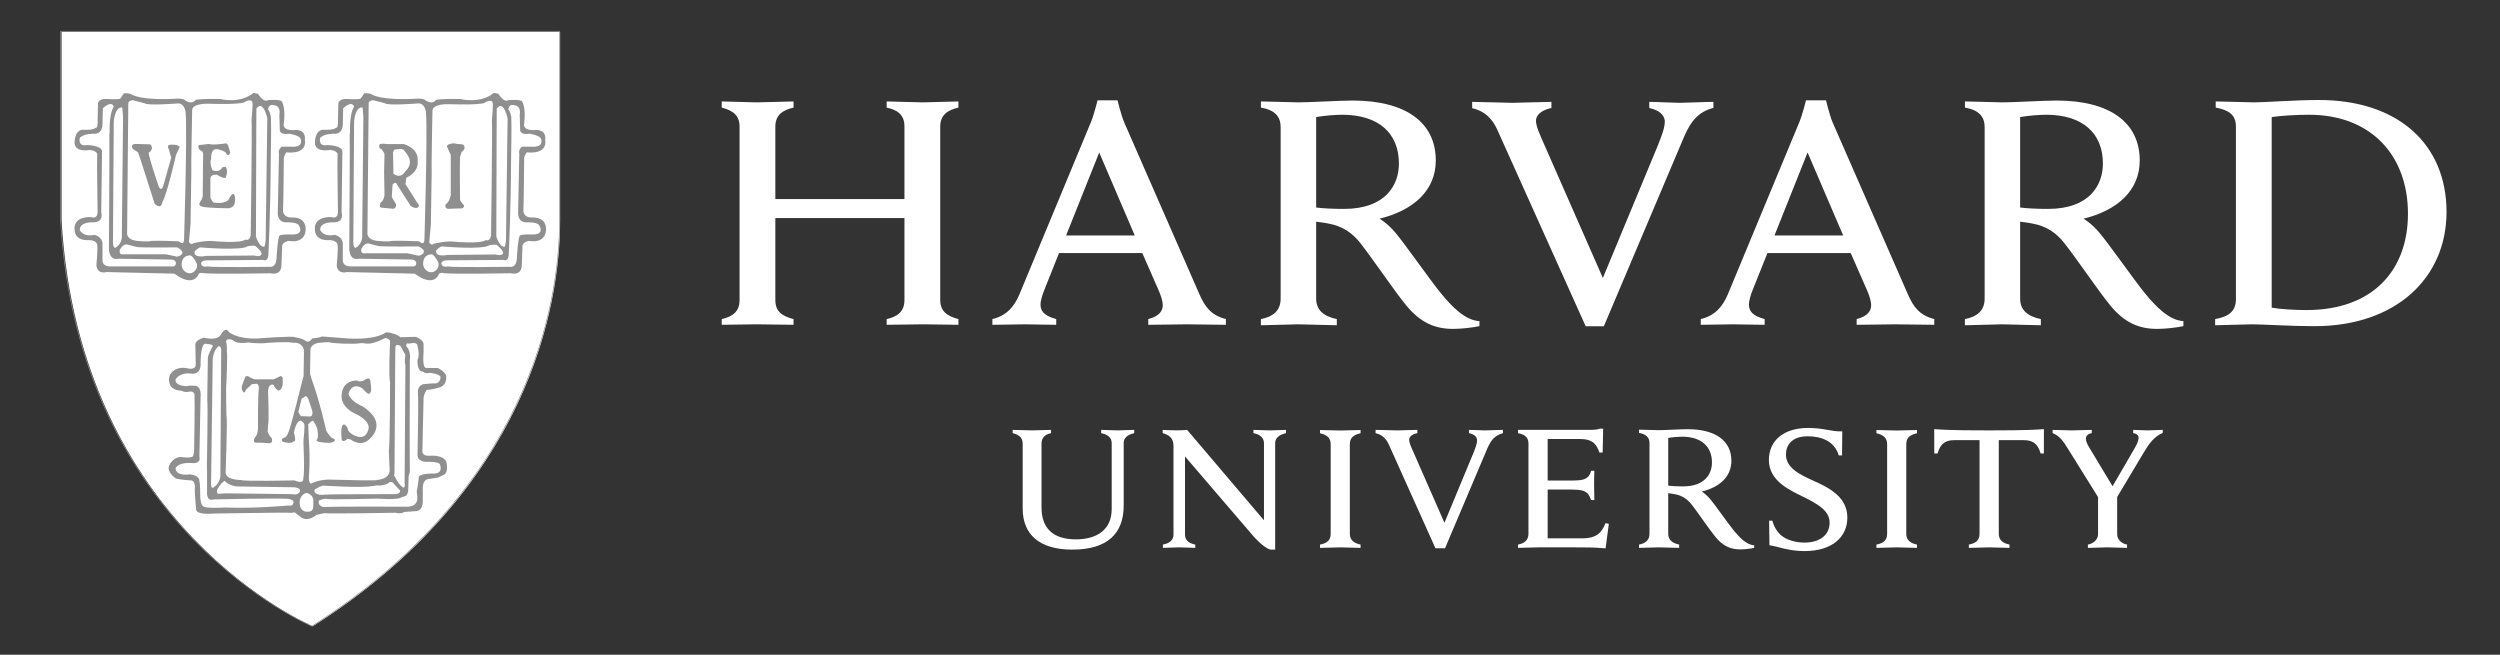 <?xml version="1.0" encoding="UTF-8"?> <svg xmlns="http://www.w3.org/2000/svg" width="210" height="55" viewBox="0 0 210 55" fill="none"><rect x="0" y="0" width="210" height="55" fill="#333333" stroke="none"/><g clip-path="url(#clip0_1291_558)"><mask id="mask0_1291_558" style="mask-type:luminance" maskUnits="userSpaceOnUse" x="-1" y="0" width="211" height="55"><path d="M-0 0H210V55H-0V0Z" fill="white"></path></mask><g mask="url(#mask0_1291_558)"><path d="M85.905 37.246C85.905 36.822 85.629 36.508 85.064 36.385V36.11C85.377 36.11 86.418 36.152 86.712 36.152C86.965 36.152 87.974 36.11 88.288 36.11V36.385C87.763 36.487 87.488 36.797 87.488 37.246V42.635C87.488 44.342 88.424 45.307 90.382 45.307C92.069 45.307 93.382 44.548 93.382 42.762V37.225C93.382 36.825 93.131 36.508 92.499 36.385V36.11C92.729 36.11 93.59 36.152 93.884 36.152C94.135 36.152 95.039 36.11 95.271 36.11V36.385C94.661 36.531 94.39 36.804 94.39 37.225V42.465C94.39 44.817 93.023 46.168 90.074 46.168C87.328 46.168 85.905 44.919 85.905 42.709V37.246Z" fill="white"></path><path d="M97.683 45.746C98.322 45.627 98.574 45.303 98.574 44.906V37.457C98.574 36.825 98.238 36.541 97.665 36.384V36.11C97.989 36.134 98.533 36.148 98.811 36.148C99.063 36.148 99.455 36.144 99.719 36.11L106.173 43.706V37.225C106.173 36.826 105.919 36.509 105.29 36.384V36.11C105.521 36.11 106.351 36.153 106.646 36.153C106.903 36.153 107.793 36.11 108.027 36.11V36.384C107.411 36.53 107.114 36.805 107.114 37.225V46.168H106.726C106.481 46.112 106.018 45.848 105.314 45.074L99.54 38.341V44.906C99.54 45.305 99.77 45.621 100.4 45.746V46.021C100.169 46.021 99.338 45.977 99.043 45.977C98.789 45.977 97.917 46.021 97.683 46.021V45.746Z" fill="white"></path><path d="M148.606 43.737H148.879C149.023 44.294 149.341 44.801 149.787 45.094C150.251 45.422 150.979 45.578 151.567 45.578C152.866 45.578 153.688 44.934 153.688 43.915C153.688 42.86 152.634 42.312 151.371 41.681C150.432 41.21 148.586 40.433 148.586 38.647C148.586 36.983 149.854 35.947 151.881 35.947C153.219 35.947 153.847 36.275 154.75 36.233L154.733 38.252H154.457C154.096 37.062 153.017 36.648 151.835 36.648C150.513 36.648 150.019 37.404 150.019 38.174C150.019 39.275 151.096 39.831 152.316 40.375C153.688 40.987 155.177 41.76 155.177 43.481C155.177 45.111 153.904 46.291 151.577 46.291C150.193 46.291 149.362 45.895 148.635 45.805L148.606 43.737Z" fill="white"></path><path d="M176.339 41.921L173.712 37.701C173.263 36.96 172.92 36.569 172.42 36.384V36.111C172.78 36.111 173.752 36.154 174.029 36.154C174.278 36.154 175.328 36.111 175.707 36.111V36.384C175.371 36.444 175.214 36.612 175.214 36.866C175.214 37.09 175.366 37.378 175.519 37.628C175.669 37.876 177.456 40.844 177.456 40.844L179.322 37.629C179.511 37.307 179.644 36.987 179.644 36.776C179.644 36.585 179.508 36.426 179.19 36.384V36.111C179.506 36.111 180.17 36.154 180.382 36.154C180.594 36.154 181.357 36.111 181.67 36.111V36.365C180.952 36.66 180.504 37.291 180.069 38.021L177.681 42.018M177.843 41.514V44.886C177.843 45.22 178.098 45.64 178.673 45.745V46.022C178.352 46.022 177.306 45.977 177.003 45.977C176.749 45.977 175.745 46.022 175.383 46.022V45.745C175.96 45.64 176.237 45.22 176.237 44.886V41.662" fill="white"></path><path d="M127.515 36.11H133.676C133.867 36.11 134.201 36.088 134.391 36.006H134.667L134.623 38.01H134.35C134.116 37.379 133.872 36.874 132.68 36.874H130.004V40.367H132.066C132.367 40.367 132.731 40.342 132.889 40.304C133.352 40.203 133.557 39.945 133.65 39.549H133.925C133.905 39.851 133.905 40.54 133.905 40.744C133.905 40.95 133.925 41.675 133.925 42.004H133.65C133.518 41.609 133.337 41.309 132.889 41.199C132.731 41.157 132.36 41.123 132.066 41.123H130.004V45.22H132.914C134.185 45.22 134.554 44.689 134.87 43.94L135.142 44.003L134.87 46.062C133.925 45.978 133.358 45.978 132.285 45.978H129.211C128.914 45.978 127.827 46.021 127.511 46.021V45.747C128.066 45.641 128.39 45.366 128.39 44.834V37.256C128.39 36.786 128.138 36.493 127.515 36.388V36.11Z" fill="white"></path><path d="M111.777 37.31C111.777 36.802 111.474 36.522 110.881 36.394V36.122C111.211 36.122 112.281 36.163 112.592 36.163C112.853 36.163 113.952 36.122 114.287 36.122V36.394C113.697 36.522 113.387 36.775 113.387 37.31V44.835C113.387 45.343 113.691 45.62 114.287 45.745V46.022C113.953 46.022 112.899 45.978 112.592 45.978C112.327 45.978 111.211 46.022 110.88 46.022V45.745C111.487 45.632 111.777 45.367 111.777 44.835V37.31Z" fill="white"></path><path d="M158.519 37.31C158.519 36.802 158.212 36.522 157.62 36.394V36.122C157.95 36.122 159.021 36.163 159.33 36.163C159.593 36.163 160.692 36.122 161.026 36.122V36.394C160.436 36.522 160.127 36.775 160.127 37.31V44.835C160.127 45.343 160.432 45.62 161.026 45.745V46.022C160.695 46.022 159.642 45.978 159.33 45.978C159.069 45.978 157.95 46.022 157.62 46.022V45.745C158.226 45.632 158.519 45.367 158.519 44.835V37.31Z" fill="white"></path><path d="M167.083 36.153C163.705 36.153 163.165 36.09 162.474 36.047L162.48 38.089H162.755C163.007 37.183 163.511 36.973 164.163 36.973H166.281V44.835C166.281 45.366 165.991 45.632 165.383 45.745V46.022C165.716 46.022 166.842 45.978 167.102 45.978C167.411 45.978 168.469 46.022 168.798 46.022V45.745C168.201 45.62 167.898 45.343 167.898 44.835V36.973H170C170.677 36.973 171.16 37.203 171.412 38.089H171.684L171.689 36.047C171.003 36.09 170.462 36.153 167.083 36.153Z" fill="white"></path><path d="M140.131 44.835C140.131 45.343 140.453 45.619 141.049 45.745V46.021C140.719 46.021 139.638 45.978 139.33 45.978C139.066 45.978 138.011 46.021 137.678 46.021V45.745C138.231 45.64 138.557 45.366 138.557 44.835V37.233C138.557 36.766 138.303 36.471 137.68 36.365V36.092C138.011 36.092 139.056 36.134 139.351 36.134C139.835 36.134 141.209 36.052 141.75 36.052C144.117 36.052 145.436 37.032 145.436 38.712C145.436 40.033 144.454 40.926 142.943 41.291C142.943 41.291 143.288 41.492 143.632 41.892C144.049 42.385 145.177 44.005 145.645 44.571C146.112 45.139 146.71 45.773 147.35 45.802V46.023C147.043 46.09 146.551 46.149 146.174 46.149C145.37 46.149 144.729 45.865 144.105 45.11C143.566 44.452 142.651 43.089 142.112 42.399C141.767 41.961 141.35 41.618 140.585 41.492C140.438 41.467 140.298 41.446 140.131 41.426V44.835ZM140.131 40.795C140.446 40.838 140.909 40.858 141.367 40.858C143.221 40.858 143.805 39.791 143.805 38.846C143.805 37.51 142.913 36.682 141.291 36.682C140.956 36.682 140.469 36.724 140.131 36.787V40.795Z" fill="white"></path><path d="M116.661 37.342C116.446 36.864 116.114 36.513 115.549 36.389V36.11C115.9 36.11 117.117 36.154 117.385 36.154C117.631 36.154 118.694 36.11 119.056 36.11V36.381C118.735 36.443 118.369 36.62 118.369 36.949C118.369 37.184 118.511 37.503 118.784 38.105L121.334 43.916L123.748 38.096C123.939 37.626 124.076 37.262 124.076 36.984C124.076 36.677 123.793 36.464 123.392 36.381V36.11C123.713 36.11 124.499 36.154 124.744 36.154C124.967 36.154 125.89 36.11 126.243 36.11V36.389C125.64 36.552 125.273 36.884 124.935 37.67L121.382 46.057H120.579L116.661 37.342Z" fill="white"></path><path d="M125.77 10.892C125.359 9.985 124.729 9.323 123.662 9.086V8.558C124.326 8.558 126.531 8.638 127.037 8.638C127.504 8.638 129.64 8.558 130.32 8.558V9.073C129.716 9.191 129.023 9.529 129.023 10.151C129.023 10.591 129.296 11.199 129.802 12.338L134.64 23.349L139.218 12.319C139.575 11.426 139.842 10.743 139.842 10.215C139.842 9.629 139.3 9.231 138.541 9.073V8.558C139.147 8.558 140.619 8.638 141.087 8.638C141.512 8.638 143.261 8.558 143.926 8.558V9.057C142.785 9.367 142.087 10.023 141.452 11.512L134.722 27.409H133.199L125.77 10.892Z" fill="white"></path><path d="M60.626 26.804C61.505 26.604 62.123 26.203 62.123 25.207V10.632C62.123 9.675 61.547 9.278 60.626 9.038V8.521C61.087 8.521 63.075 8.599 63.559 8.599C64.116 8.599 66.199 8.521 66.657 8.521V9.038C65.78 9.238 65.129 9.637 65.129 10.632V16.721H75.974V10.632C75.974 9.637 75.396 9.238 74.48 9.038V8.521C74.938 8.521 76.984 8.599 77.54 8.599C78.02 8.599 80.055 8.521 80.508 8.521V9.038C79.63 9.238 78.979 9.637 78.979 10.632V25.207C78.979 26.164 79.59 26.565 80.508 26.804V27.282C80.055 27.282 78.02 27.242 77.54 27.242C76.984 27.242 74.938 27.282 74.48 27.282V26.804C75.352 26.604 75.974 26.203 75.974 25.207V18.319H65.129V25.207C65.129 26.203 65.739 26.565 66.657 26.804V27.282C66.199 27.282 64.116 27.242 63.559 27.242C63.075 27.242 61.087 27.282 60.626 27.282V26.804Z" fill="white"></path><path d="M186.072 26.804C187.198 26.604 187.818 26.156 187.818 25.128V10.632C187.818 9.633 187.206 9.238 186.119 9.038V8.521C186.745 8.521 188.785 8.599 189.35 8.599C190.262 8.599 192.805 8.4 194.786 8.4C201.457 8.4 205.508 12.13 205.508 17.801C205.508 23.314 201.293 27.399 194.414 27.399C192.431 27.399 190.079 27.242 189.158 27.242C188.599 27.242 186.697 27.321 186.072 27.321V26.804ZM190.822 25.844C191.502 25.968 192.757 26.045 193.747 26.045C199.351 26.045 202.269 22.668 202.269 17.958C202.269 13.075 199.191 9.639 193.951 9.639C192.88 9.639 191.542 9.719 190.822 9.836V25.844Z" fill="white"></path><path d="M110.557 25.074C110.557 26.04 111.168 26.565 112.292 26.804V27.321C111.666 27.321 109.625 27.242 109.038 27.242C108.543 27.242 106.54 27.321 105.915 27.321V26.804C106.959 26.604 107.574 26.083 107.574 25.074V10.683C107.574 9.798 107.097 9.238 105.917 9.038V8.521C106.544 8.521 108.522 8.599 109.077 8.599C109.994 8.599 112.595 8.446 113.622 8.446C118.108 8.446 120.606 10.304 120.606 13.481C120.606 15.986 118.743 17.672 115.883 18.367C115.883 18.367 116.531 18.746 117.184 19.508C117.976 20.439 120.161 23.57 121.044 24.643C121.927 25.717 123.061 26.916 124.272 26.972V27.394C123.692 27.52 122.762 27.627 122.052 27.627C120.522 27.627 119.308 27.091 118.126 25.657C117.107 24.414 115.325 21.77 114.304 20.465C113.653 19.633 112.866 18.985 111.423 18.746C111.138 18.697 110.871 18.66 110.557 18.625V25.074ZM110.557 17.431C111.15 17.509 112.028 17.548 112.898 17.548C116.407 17.548 117.509 15.526 117.509 13.74C117.509 11.204 115.822 9.639 112.748 9.639C112.115 9.639 111.192 9.719 110.557 9.836V17.431Z" fill="white"></path><path d="M169.691 25.074C169.691 26.04 170.304 26.565 171.43 26.804V27.321C170.804 27.321 168.765 27.242 168.178 27.242C167.674 27.242 165.679 27.321 165.051 27.321V26.804C166.093 26.604 166.71 26.083 166.71 25.074V10.683C166.71 9.798 166.227 9.238 165.054 9.038V8.521C165.683 8.521 167.654 8.599 168.214 8.599C169.133 8.599 171.733 8.446 172.753 8.446C177.248 8.446 179.737 10.304 179.737 13.481C179.737 15.986 177.879 17.672 175.017 18.367C175.017 18.367 175.668 18.746 176.316 19.508C177.115 20.439 179.3 23.57 180.18 24.643C181.067 25.717 182.2 26.916 183.405 26.972V27.394C182.832 27.52 181.897 27.627 181.194 27.627C179.662 27.627 178.441 27.091 177.263 25.657C176.244 24.414 174.468 21.77 173.438 20.465C172.786 19.633 172.002 18.985 170.562 18.746C170.273 18.697 170.009 18.66 169.691 18.625V25.074ZM169.691 17.431C170.292 17.509 171.164 17.548 172.035 17.548C175.545 17.548 176.644 15.526 176.644 13.74C176.644 11.204 174.956 9.639 171.888 9.639C171.249 9.639 170.33 9.719 169.691 9.836V17.431Z" fill="white"></path><path d="M83.361 26.801C84.548 26.523 85.201 25.753 85.633 24.724L91.64 10.255C91.895 9.657 92.192 8.426 92.192 8.426H93.873C93.873 8.426 94.174 9.66 94.424 10.26L100.771 24.763C101.224 25.762 101.714 26.483 102.976 26.801L102.973 27.283C102.286 27.283 100.149 27.243 99.663 27.243C99.18 27.243 97.139 27.283 96.453 27.283L96.456 26.801C97.38 26.574 97.671 26.103 97.671 25.648C97.671 25.261 97.512 24.824 97.318 24.371L95.953 21.255H88.959L87.709 24.388C87.569 24.744 87.403 25.245 87.403 25.584C87.403 26.106 87.676 26.523 88.725 26.801L88.722 27.283C88.101 27.283 86.461 27.243 86.077 27.243L83.36 27.283L83.361 26.801ZM95.32 19.778L92.333 12.811L89.552 19.778H95.32Z" fill="white"></path><path d="M142.867 26.801C144.053 26.523 144.707 25.753 145.138 24.724L151.146 10.255C151.402 9.657 151.703 8.426 151.703 8.426H153.383C153.383 8.426 153.681 9.66 153.93 10.26L160.28 24.763C160.729 25.762 161.223 26.483 162.48 26.801L162.478 27.283C161.793 27.283 159.654 27.243 159.165 27.243C158.686 27.243 156.646 27.283 155.959 27.283V26.801C156.889 26.574 157.176 26.103 157.176 25.648C157.176 25.261 157.018 24.824 156.828 24.371L155.458 21.255H148.464L147.213 24.388C147.073 24.744 146.908 25.245 146.908 25.584C146.908 26.106 147.181 26.523 148.229 26.801V27.283C147.606 27.283 145.969 27.243 145.582 27.243L142.865 27.283L142.867 26.801ZM154.826 19.778L151.837 12.811L149.057 19.778H154.826Z" fill="white"></path><path d="M5.172 2.671H47.051V18.509C47.051 25.766 44.353 41.155 26.268 52.608C26.268 52.608 6.672 44.415 5.172 18.509L5.172 2.671Z" fill="white"></path><path d="M5.086 2.629H47.006V18.478C47.006 25.737 44.304 41.135 26.203 52.596C26.203 52.596 6.588 44.397 5.086 18.478L5.086 2.629Z" stroke="#8F8F8F" stroke-width="0.058"></path><path d="M36.87 23.023C36.87 23.023 36.497 24.214 34.836 22.989L29.135 22.852C29.135 22.852 28.388 23.092 28.287 22.31C28.287 22.31 28.424 20.748 28.354 20.611C28.354 20.611 28.388 20.17 27.639 20.17C27.639 20.17 26.487 20.306 26.453 19.285C26.453 19.285 26.252 18.198 27.845 18.234C27.845 18.234 28.354 18.471 28.388 17.824C28.388 17.824 28.321 13.406 28.354 13.069C28.354 13.069 28.491 12.663 27.709 12.594C27.709 12.594 26.59 12.831 26.453 12.085C26.453 12.085 26.386 10.964 27.134 10.895C27.134 10.895 28.049 10.964 28.218 10.725C28.218 10.725 28.424 10.859 28.388 10.048L28.424 8.652C28.424 8.652 28.522 8.279 29.1 8.316C29.1 8.316 30.152 8.383 30.29 8.279C30.29 8.279 30.525 7.975 30.594 7.837C30.594 7.837 31.138 7.804 31.238 7.941C31.238 7.941 32.053 8.484 35.141 8.279C35.141 8.279 35.617 8.279 35.716 8.416C35.716 8.416 36.295 8.857 36.634 8.383C36.634 8.383 37.142 8.279 38.669 8.316C38.669 8.316 40.334 8.756 41.485 7.804L41.859 7.873C41.859 7.873 42.334 8.652 42.673 8.416C42.673 8.416 43.692 8.316 43.86 8.519C43.86 8.519 44.198 9.025 44.03 10.354C44.03 10.354 43.828 10.93 44.812 10.93C44.812 10.93 45.933 10.725 45.795 11.778C45.795 11.778 46.1 12.967 44.236 12.799C44.236 12.799 43.997 13.138 44.03 13.377C44.03 13.377 43.997 17.247 43.963 17.692C43.963 17.692 43.929 18.304 44.742 18.268C44.742 18.268 45.829 18.198 45.866 19.185C45.866 19.185 46 20.476 44.437 20.236C44.437 20.236 43.963 20.306 43.892 20.611L43.828 22.31C43.828 22.31 43.86 23.159 42.912 22.954C42.776 22.954 37.619 23.059 37.177 22.923C37.177 22.923 36.936 22.889 36.87 23.023Z" fill="white"></path><path d="M25.91 28.701C25.91 28.701 26.148 28.6 26.215 28.433C26.215 28.433 26.928 28.363 27.028 28.262L29.27 28.433C29.27 28.433 31.474 28.6 32.425 27.918C32.425 27.918 32.766 27.918 33.004 28.021C33.004 28.021 33.476 28.125 33.612 28.326L34.903 28.292C34.903 28.292 35.649 28.532 35.58 29.008V29.618C35.58 29.618 35.443 30.842 35.783 30.911H36.769C36.769 30.911 37.584 31.284 37.482 31.759C37.482 31.759 37.516 32.436 36.804 32.574C36.804 32.574 36.089 32.777 35.854 32.745C35.854 32.745 35.615 33.049 35.58 33.423L35.481 37.874C35.481 37.874 35.411 38.349 36.125 38.281C36.125 38.281 37.174 38.179 37.482 38.759C37.482 38.759 37.754 39.742 37.211 39.912L36.804 40.114L35.92 40.255C35.92 40.255 35.549 40.286 35.514 40.931V42.118C35.514 42.118 35.549 42.937 34.903 42.937L33.952 43.005C33.952 43.005 33.715 43.206 33.241 43.07C33.241 43.07 27.471 43.175 27.267 43.105L26.588 43.243C26.588 43.243 25.842 43.922 25.231 43.41L24.756 43.037C24.756 43.037 24.416 43.105 24.283 43.07C24.146 43.037 17.902 43.139 17.902 43.139C17.902 43.139 16.578 43.277 16.478 42.833C16.478 42.833 16.309 41.102 16.376 40.895C16.376 40.895 16.376 40.387 16.071 40.354C16.071 40.354 14.747 40.286 14.713 40.148C14.713 40.148 13.999 39.641 14.203 39.133C14.203 39.133 14.442 38.45 15.153 38.383C15.153 38.383 16.239 38.555 16.239 38.248C16.239 38.248 16.309 38.044 16.309 37.706C16.309 37.706 16.376 33.661 16.341 33.39C16.341 33.39 16.443 32.88 16.001 32.88C16.001 32.88 15.527 33.015 15.223 32.812C15.223 32.812 14.408 32.846 14.238 32.2C14.238 32.2 14.102 31.793 14.304 31.45C14.304 31.45 14.679 30.704 15.765 30.943C15.765 30.943 16.376 31.114 16.443 30.674L16.411 29.04C16.411 29.04 16.273 28.6 17.122 28.363C17.122 28.363 18.208 28.667 18.546 28.125C18.546 28.125 18.921 27.375 19.223 27.885C19.223 27.885 19.87 28.498 21.634 28.433C21.634 28.433 24.689 28.192 24.756 28.326C24.756 28.326 25.503 28.433 25.706 28.667L25.91 28.701Z" fill="white"></path><path d="M16.684 23.023C16.684 23.023 16.309 24.214 14.646 22.988L8.946 22.852C8.946 22.852 8.2 23.092 8.097 22.309C8.097 22.309 8.234 20.748 8.163 20.611C8.163 20.611 8.2 20.168 7.452 20.168C7.452 20.168 6.3 20.307 6.267 19.287C6.267 19.287 6.062 18.197 7.656 18.234C7.656 18.234 8.163 18.471 8.2 17.825C8.2 17.825 8.131 13.41 8.163 13.068C8.163 13.068 8.302 12.664 7.521 12.595C7.521 12.595 6.4 12.831 6.267 12.083C6.267 12.083 6.197 10.964 6.943 10.895C6.943 10.895 7.859 10.964 8.03 10.729C8.03 10.729 8.234 10.861 8.2 10.044L8.234 8.653C8.234 8.653 8.336 8.28 8.91 8.314C8.91 8.314 9.965 8.381 10.101 8.28C10.101 8.28 10.338 7.975 10.403 7.837C10.403 7.837 10.949 7.805 11.051 7.938C11.051 7.938 11.863 8.485 14.955 8.28C14.955 8.28 15.427 8.28 15.53 8.416C15.53 8.416 16.105 8.857 16.445 8.381C16.445 8.381 16.954 8.28 18.482 8.314C18.482 8.314 20.142 8.755 21.297 7.805L21.669 7.875C21.669 7.875 22.144 8.653 22.486 8.416C22.486 8.416 23.503 8.314 23.673 8.519C23.673 8.519 24.014 9.028 23.841 10.354C23.841 10.354 23.639 10.931 24.623 10.931C24.623 10.931 25.741 10.729 25.607 11.778C25.607 11.778 25.913 12.967 24.047 12.799C24.047 12.799 23.808 13.139 23.841 13.377C23.841 13.377 23.808 17.247 23.775 17.692C23.775 17.692 23.742 18.299 24.556 18.268C24.556 18.268 25.642 18.197 25.674 19.186C25.674 19.186 25.81 20.476 24.25 20.236C24.25 20.236 23.775 20.307 23.705 20.611L23.639 22.309C23.639 22.309 23.673 23.159 22.721 22.956C22.585 22.956 17.43 23.057 16.988 22.924C16.988 22.924 16.751 22.889 16.684 23.023Z" fill="white"></path><path d="M36.87 23.023C36.87 23.023 36.497 24.214 34.836 22.989L29.135 22.852C29.135 22.852 28.388 23.092 28.287 22.31C28.287 22.31 28.424 20.748 28.354 20.611C28.354 20.611 28.388 20.17 27.639 20.17C27.639 20.17 26.487 20.306 26.453 19.285C26.453 19.285 26.252 18.198 27.845 18.234C27.845 18.234 28.354 18.471 28.388 17.824C28.388 17.824 28.321 13.406 28.354 13.069C28.354 13.069 28.491 12.663 27.709 12.594C27.709 12.594 26.59 12.831 26.453 12.085C26.453 12.085 26.386 10.964 27.134 10.895C27.134 10.895 28.049 10.964 28.218 10.725C28.218 10.725 28.424 10.859 28.388 10.048L28.424 8.652C28.424 8.652 28.522 8.279 29.1 8.316C29.1 8.316 30.152 8.383 30.29 8.279C30.29 8.279 30.525 7.975 30.594 7.837C30.594 7.837 31.138 7.804 31.238 7.941C31.238 7.941 32.053 8.484 35.141 8.279C35.141 8.279 35.617 8.279 35.716 8.416C35.716 8.416 36.295 8.857 36.634 8.383C36.634 8.383 37.142 8.279 38.669 8.316C38.669 8.316 40.334 8.756 41.485 7.804L41.859 7.873C41.859 7.873 42.334 8.652 42.673 8.416C42.673 8.416 43.692 8.316 43.86 8.519C43.86 8.519 44.198 9.025 44.03 10.354C44.03 10.354 43.828 10.93 44.812 10.93C44.812 10.93 45.933 10.725 45.795 11.778C45.795 11.778 46.1 12.967 44.236 12.799C44.236 12.799 43.997 13.138 44.03 13.377C44.03 13.377 43.997 17.247 43.963 17.692C43.963 17.692 43.929 18.304 44.742 18.268C44.742 18.268 45.829 18.198 45.866 19.185C45.866 19.185 46 20.476 44.437 20.236C44.437 20.236 43.963 20.306 43.892 20.611L43.828 22.31C43.828 22.31 43.86 23.159 42.912 22.954C42.776 22.954 37.619 23.059 37.177 22.923C37.177 22.923 36.936 22.889 36.87 23.023Z" fill="#8F8F8F"></path><path d="M36.87 23.024C36.87 23.024 36.497 24.215 34.836 22.991L29.133 22.853C29.133 22.853 28.387 23.093 28.286 22.31C28.286 22.31 28.423 20.748 28.353 20.611C28.353 20.611 28.387 20.17 27.639 20.17C27.639 20.17 26.486 20.307 26.452 19.286C26.452 19.286 26.25 18.199 27.844 18.234C27.844 18.234 28.353 18.471 28.387 17.825C28.387 17.825 28.32 13.407 28.353 13.069C28.353 13.069 28.49 12.662 27.708 12.594C27.708 12.594 26.588 12.831 26.452 12.085C26.452 12.085 26.386 10.963 27.132 10.895C27.132 10.895 28.048 10.963 28.218 10.725C28.218 10.725 28.423 10.859 28.387 10.047L28.423 8.651C28.423 8.651 28.52 8.279 29.101 8.315C29.101 8.315 30.152 8.382 30.289 8.279C30.289 8.279 30.523 7.975 30.594 7.837C30.594 7.837 31.137 7.803 31.238 7.94C31.238 7.94 32.052 8.484 35.141 8.279C35.141 8.279 35.617 8.279 35.716 8.415C35.716 8.415 36.295 8.856 36.633 8.382C36.633 8.382 37.142 8.279 38.669 8.315C38.669 8.315 40.334 8.755 41.485 7.803L41.86 7.87C41.86 7.87 42.334 8.651 42.673 8.415C42.673 8.415 43.691 8.315 43.86 8.517C43.86 8.517 44.199 9.025 44.031 10.352C44.031 10.352 43.828 10.93 44.812 10.93C44.812 10.93 45.933 10.725 45.795 11.777C45.795 11.777 46.1 12.967 44.235 12.798C44.235 12.798 43.998 13.137 44.031 13.377C44.031 13.377 43.998 17.247 43.963 17.691C43.963 17.691 43.929 18.303 44.743 18.27C44.743 18.27 45.831 18.199 45.866 19.185C45.866 19.185 46 20.476 44.438 20.236C44.438 20.236 43.963 20.307 43.893 20.611L43.828 22.31C43.828 22.31 43.86 23.16 42.913 22.955C42.778 22.955 37.619 23.059 37.176 22.924C37.176 22.924 36.936 22.89 36.87 23.024Z" stroke="#8F8F8F" stroke-width="0.003"></path><path d="M30.457 9.026C30.457 9.026 30.524 9.706 30.524 9.878C30.524 10.047 30.424 19.694 30.424 19.694C30.424 19.694 30.524 20.442 29.882 20.816C29.882 20.816 29.71 20.883 29.679 20.407L29.745 10.219C29.745 10.219 29.813 8.959 30.457 9.026Z" fill="white"></path><path d="M30.459 9.025C30.459 9.025 30.525 9.705 30.525 9.877C30.525 10.047 30.426 19.695 30.426 19.695C30.426 19.695 30.525 20.443 29.883 20.816C29.883 20.816 29.711 20.884 29.677 20.409L29.745 10.218C29.745 10.218 29.812 8.957 30.459 9.025Z" stroke="#8F8F8F" stroke-width="0.003"></path><path d="M29.338 20.917C29.338 20.917 29.406 11.337 29.374 11.167C29.338 11 29.406 11.306 29.406 11.306C29.406 11.306 29.304 9.639 29.746 8.958C29.746 8.958 29.608 8.383 28.828 9.096L28.794 10.487C28.794 10.487 28.794 11.27 28.083 11.235C28.083 11.235 27.268 11.2 26.895 11.574C26.895 11.574 26.691 12.322 27.471 12.188C27.471 12.188 28.693 12.188 28.761 12.694L28.693 17.825C28.693 17.825 28.965 18.679 28.016 18.679C28.016 18.679 26.858 18.606 26.895 19.319C26.895 19.319 27.134 19.93 28.117 19.728C28.117 19.728 28.828 19.862 28.794 20.544V21.834C28.794 21.834 28.726 22.347 29.406 22.379H34.699C34.699 22.379 34.969 22.412 34.969 22.072C34.969 22.072 34.936 21.801 34.53 21.801L30.119 21.733C30.119 21.733 29.406 21.972 29.338 20.917Z" fill="white"></path><path d="M30.357 20.901C30.357 20.901 30.22 21.377 30.729 21.277H34.225L35.173 21.484C35.173 21.484 36.156 21.243 35.173 20.701C35.173 20.701 32.052 20.732 31.781 20.666C31.781 20.666 31.136 20.497 30.997 20.463C30.997 20.463 30.661 20.327 30.357 20.901Z" fill="white"></path><path d="M30.356 20.901C30.356 20.901 30.22 21.378 30.728 21.279H34.225L35.173 21.485C35.173 21.485 36.157 21.243 35.173 20.7C35.173 20.7 32.052 20.73 31.78 20.666C31.78 20.666 31.135 20.496 30.997 20.462C30.997 20.462 30.66 20.326 30.356 20.901Z" stroke="#8F8F8F" stroke-width="0.003"></path><path d="M36.157 21.378C36.157 21.378 35.513 21.378 35.546 22.229C35.546 22.229 35.614 22.871 36.293 22.871C36.293 22.871 36.902 22.771 36.837 22.092C36.837 22.092 36.462 21.243 36.157 21.378Z" fill="white"></path><path d="M36.633 21.039C36.633 21.039 36.938 20.701 37.143 20.701C37.143 20.701 40.536 21.005 41.109 20.598C41.109 20.598 41.621 20.497 41.757 20.598C41.757 20.598 42.265 21.005 42.265 21.243C42.265 21.243 42.232 21.55 41.621 21.376C41.621 21.376 37.786 21.414 37.582 21.414C37.582 21.414 36.529 21.65 36.633 21.039Z" fill="white"></path><path d="M36.632 21.039C36.632 21.039 36.937 20.7 37.142 20.7C37.142 20.7 40.536 21.004 41.11 20.597C41.11 20.597 41.622 20.495 41.759 20.597C41.759 20.597 42.266 21.004 42.266 21.244C42.266 21.244 42.233 21.552 41.622 21.378C41.622 21.378 37.785 21.415 37.581 21.415C37.581 21.415 36.528 21.651 36.632 21.039Z" stroke="#8F8F8F" stroke-width="0.003"></path><path d="M37.074 22.141C37.074 22.141 37.074 21.866 37.549 21.866L42.298 21.833C42.298 21.833 42.741 22.071 42.741 21.257C42.741 21.257 42.915 17.554 42.93 13.477C42.935 12.263 42.991 10.99 42.948 9.81C42.948 9.81 42.842 9.299 42.706 9.196C42.706 9.196 42.706 8.653 43.283 8.857C43.283 8.857 43.792 8.892 43.657 9.675L43.692 10.859C43.692 10.859 43.59 11.372 44.504 11.235C44.504 11.235 45.419 11.372 45.455 11.71C45.455 11.71 45.726 12.392 44.642 12.322H43.858C43.858 12.322 43.52 12.525 43.622 12.935L43.52 17.862C43.52 17.862 43.452 18.709 44.267 18.677C44.267 18.677 45.114 18.642 45.285 18.915C45.285 18.915 45.865 19.764 44.607 19.695C44.607 19.695 43.827 19.66 43.657 19.798C43.657 19.798 43.52 19.966 43.419 21.565C43.419 21.565 43.488 22.516 42.775 22.412C42.775 22.412 38.057 22.479 37.617 22.379C37.617 22.379 37.142 22.516 37.074 22.141Z" fill="white"></path><path d="M30.967 8.717L30.864 19.625C30.864 19.625 30.831 20.132 31.679 20.234C31.679 20.234 32.663 20.335 32.898 20.234C32.898 20.234 33.547 20.199 35.206 20.268C35.206 20.268 35.616 20.68 35.65 20.166C35.65 20.166 35.919 11.337 35.787 9.498C35.787 9.498 35.75 8.717 35.175 8.683C35.175 8.683 32.595 8.891 32.358 8.683L31.339 8.414C31.339 8.414 30.931 8.447 30.967 8.717Z" fill="white"></path><path d="M36.327 9.263C36.327 9.263 36.226 14.393 36.26 14.563L36.193 18.876L36.055 20.372C36.055 20.372 36.26 20.677 36.43 20.474C36.43 20.474 37.516 20.199 38.194 20.306C38.194 20.306 40.368 20.508 40.807 20.166C40.807 20.166 41.148 20.336 41.247 19.792C41.247 19.792 41.381 10.283 41.318 10.113C41.318 10.113 41.449 8.75 41.381 8.618C41.381 8.618 41.351 8.312 40.773 8.583C40.773 8.583 40.839 8.856 37.618 8.75C37.618 8.75 36.397 8.717 36.327 9.263Z" fill="white"></path><path d="M41.724 9.128L41.691 19.861C41.691 19.861 41.962 20.816 42.403 20.716C42.403 20.716 42.469 20.51 42.502 20.17L42.639 9.943C42.639 9.943 42.298 8.316 41.724 9.128Z" fill="white"></path><path d="M41.724 9.127L41.691 19.863C41.691 19.863 41.963 20.818 42.403 20.717C42.403 20.717 42.471 20.511 42.504 20.171L42.64 9.942C42.64 9.942 42.299 8.315 41.724 9.127Z" stroke="#8F8F8F" stroke-width="0.003"></path><path d="M37.557 12.342C37.456 12.071 38.134 12.037 38.134 12.037L38.475 12.104C38.712 12.071 38.95 12.174 38.95 12.174C39.187 12.546 38.78 12.749 38.78 12.749L38.644 13.192C38.609 13.567 38.644 16.794 38.644 16.794C38.712 16.962 38.983 17.266 38.983 17.266C38.983 17.574 38.609 17.507 38.609 17.507L37.627 17.541C37.32 17.507 37.422 17.166 37.422 17.166C37.761 16.996 37.864 16.383 37.864 16.383V13.022L37.557 12.342Z" fill="#8F8F8F"></path><path d="M32.977 15.502L32.91 16.555L33.213 17.064C33.419 17.335 33.078 17.541 33.078 17.541L31.992 17.439C31.791 17.335 31.992 16.996 31.992 16.996C32.264 16.829 32.298 16.384 32.298 16.384L32.264 14.414L32.298 12.988C32.298 12.816 32.028 12.513 32.028 12.513C31.791 12.479 31.858 12.174 31.858 12.174C31.925 12.003 32.5 12.104 32.5 12.104H33.927C35.285 12.547 35.081 13.532 35.081 13.532C35.184 14.516 34.132 14.926 34.132 14.926L34.062 15.469L35.047 17.029C35.217 17.166 35.184 17.304 35.184 17.304C35.047 17.678 34.503 17.304 34.503 17.304L33.283 15.4C33.181 15.263 32.977 15.502 32.977 15.502ZM33.011 12.816C33.044 13.566 33.044 14.585 33.044 14.585C33.691 15.095 34.062 14.38 34.062 14.38C34.908 13.566 34.062 12.816 33.927 12.615C33.79 12.41 33.111 12.579 33.111 12.579L33.011 12.816Z" fill="#8F8F8F"></path><path d="M25.91 28.701C25.91 28.701 26.148 28.6 26.215 28.433C26.215 28.433 26.928 28.363 27.028 28.262L29.27 28.433C29.27 28.433 31.474 28.6 32.425 27.918C32.425 27.918 32.766 27.918 33.004 28.021C33.004 28.021 33.476 28.125 33.612 28.326L34.903 28.292C34.903 28.292 35.649 28.532 35.58 29.008V29.618C35.58 29.618 35.443 30.842 35.783 30.911H36.769C36.769 30.911 37.584 31.284 37.482 31.759C37.482 31.759 37.516 32.436 36.804 32.574C36.804 32.574 36.089 32.777 35.854 32.745C35.854 32.745 35.615 33.049 35.58 33.423L35.481 37.874C35.481 37.874 35.411 38.349 36.125 38.281C36.125 38.281 37.174 38.179 37.482 38.759C37.482 38.759 37.754 39.742 37.211 39.912L36.804 40.114L35.92 40.255C35.92 40.255 35.549 40.286 35.514 40.931V42.118C35.514 42.118 35.549 42.937 34.903 42.937L33.952 43.005C33.952 43.005 33.715 43.206 33.241 43.07C33.241 43.07 27.471 43.175 27.267 43.105L26.588 43.243C26.588 43.243 25.842 43.922 25.231 43.41L24.756 43.037C24.756 43.037 24.416 43.105 24.283 43.07C24.146 43.037 17.902 43.139 17.902 43.139C17.902 43.139 16.578 43.277 16.478 42.833C16.478 42.833 16.309 41.102 16.376 40.895C16.376 40.895 16.376 40.387 16.071 40.354C16.071 40.354 14.747 40.286 14.713 40.148C14.713 40.148 13.999 39.641 14.203 39.133C14.203 39.133 14.442 38.45 15.153 38.383C15.153 38.383 16.239 38.555 16.239 38.248C16.239 38.248 16.309 38.044 16.309 37.706C16.309 37.706 16.376 33.661 16.341 33.39C16.341 33.39 16.443 32.88 16.001 32.88C16.001 32.88 15.527 33.015 15.223 32.812C15.223 32.812 14.408 32.846 14.238 32.2C14.238 32.2 14.102 31.793 14.304 31.45C14.304 31.45 14.679 30.704 15.765 30.943C15.765 30.943 16.376 31.114 16.443 30.674L16.411 29.04C16.411 29.04 16.273 28.6 17.122 28.363C17.122 28.363 18.208 28.667 18.546 28.125C18.546 28.125 18.921 27.375 19.223 27.885C19.223 27.885 19.87 28.498 21.634 28.433C21.634 28.433 24.689 28.192 24.756 28.326C24.756 28.326 25.503 28.433 25.706 28.667L25.91 28.701Z" fill="#8F8F8F"></path><path d="M25.909 28.659C25.909 28.659 26.144 28.559 26.214 28.39C26.214 28.39 26.926 28.32 27.028 28.219L29.268 28.39C29.268 28.39 31.474 28.559 32.424 27.877C32.424 27.877 32.766 27.877 33.003 27.981C33.003 27.981 33.477 28.083 33.61 28.284L34.903 28.251C34.903 28.251 35.648 28.491 35.579 28.966V29.577C35.579 29.577 35.444 30.801 35.783 30.868H36.769C36.769 30.868 37.582 31.243 37.482 31.718C37.482 31.718 37.516 32.395 36.804 32.533C36.804 32.533 36.089 32.736 35.855 32.703C35.855 32.703 35.616 33.008 35.579 33.382L35.479 37.834C35.479 37.834 35.411 38.307 36.123 38.241C36.123 38.241 37.174 38.141 37.482 38.717C37.482 38.717 37.754 39.702 37.211 39.872L36.804 40.075L35.919 40.213C35.919 40.213 35.547 40.246 35.514 40.889V42.081C35.514 42.081 35.547 42.896 34.903 42.896L33.953 42.964C33.953 42.964 33.715 43.167 33.24 43.031C33.24 43.031 27.47 43.134 27.267 43.063L26.586 43.201C26.586 43.201 25.842 43.881 25.23 43.368L24.755 42.995C24.755 42.995 24.416 43.063 24.281 43.031C24.145 42.995 17.901 43.1 17.901 43.1C17.901 43.1 16.577 43.236 16.475 42.793C16.475 42.793 16.307 41.06 16.374 40.855C16.374 40.855 16.374 40.348 16.068 40.313C16.068 40.313 14.745 40.246 14.71 40.109C14.71 40.109 13.997 39.599 14.201 39.091C14.201 39.091 14.44 38.41 15.153 38.341C15.153 38.341 16.237 38.515 16.237 38.205C16.237 38.205 16.307 38.002 16.307 37.665C16.307 37.665 16.374 33.62 16.341 33.349C16.341 33.349 16.442 32.837 15.999 32.837C15.999 32.837 15.525 32.973 15.22 32.771C15.22 32.771 14.406 32.804 14.236 32.159C14.236 32.159 14.099 31.753 14.303 31.411C14.303 31.411 14.676 30.663 15.763 30.901C15.763 30.901 16.374 31.073 16.442 30.632L16.408 28.999C16.408 28.999 16.272 28.559 17.121 28.32C17.121 28.32 18.206 28.627 18.546 28.083C18.546 28.083 18.918 27.335 19.222 27.842C19.222 27.842 19.869 28.455 21.633 28.39C21.633 28.39 24.689 28.149 24.755 28.284C24.755 28.284 25.503 28.39 25.705 28.627L25.909 28.659Z" stroke="#8F8F8F" stroke-width="0.003"></path><path d="M26.791 42.052C26.791 42.052 27.2 41.846 27.472 41.916C27.744 41.984 31.713 41.883 31.713 41.883C31.713 41.883 33.443 42.018 33.716 41.777L34.12 41.643C34.12 41.643 34.291 41.44 34.291 41.17C34.291 40.896 34.325 39.978 34.325 39.978L34.428 39.641C34.428 39.641 34.393 39.301 34.428 30.229C34.428 30.229 34.562 29.518 34.12 29.074C34.12 29.074 34.12 28.805 34.255 28.837C34.393 28.874 34.325 28.874 34.325 28.874C34.325 28.874 34.935 28.7 35.035 28.938C35.035 28.938 35.309 29.751 35.07 30.229C35.07 30.229 35.002 31.215 35.515 31.215C35.515 31.215 35.716 31.42 36.123 31.317C36.123 31.317 37.005 31.42 37.005 31.689C37.005 31.689 37.005 32.303 36.394 32.201L35.578 32.267C35.578 32.267 35.035 32.372 35.105 33.015C35.174 33.661 35.07 38.281 35.07 38.281C35.07 38.281 35.07 38.827 35.921 38.793C35.921 38.793 36.971 38.758 36.971 39.062C36.971 39.062 37.242 39.741 36.497 39.777C36.497 39.777 35.07 39.741 35.174 40.148C35.174 40.148 35.07 41.102 35.002 41.269C35.002 41.269 35.141 42.052 34.968 42.189C34.968 42.189 34.868 42.629 33.953 42.562C33.953 42.562 28.117 42.528 27.2 42.596C27.2 42.596 26.656 42.528 26.791 42.052Z" fill="white"></path><path d="M25.742 41.407C25.742 41.407 26.318 41.508 26.318 42.052C26.318 42.594 26.352 42.901 26.011 42.968C25.672 43.036 25.3 42.936 25.2 42.495C25.095 42.052 25.265 41.508 25.742 41.407Z" fill="white"></path><path d="M26.419 41.136C26.419 41.136 27.029 40.726 27.267 40.797C27.267 40.797 30.354 40.998 31.307 40.831C32.256 40.661 31.679 40.797 31.679 40.797C31.679 40.797 32.494 40.797 32.73 40.489C32.73 40.489 32.969 40.423 33.104 40.661L33.611 41.206C33.611 41.206 33.649 41.543 33.07 41.508C33.07 41.508 27.537 41.508 27.37 41.543C27.37 41.543 26.318 41.71 26.419 41.136Z" fill="white"></path><path d="M26.418 41.136C26.418 41.136 27.028 40.726 27.265 40.795C27.265 40.795 30.355 40.998 31.306 40.831C32.257 40.66 31.678 40.795 31.678 40.795C31.678 40.795 32.495 40.795 32.73 40.486C32.73 40.486 32.968 40.423 33.105 40.66L33.611 41.206C33.611 41.206 33.649 41.544 33.07 41.508C33.07 41.508 27.538 41.508 27.368 41.544C27.368 41.544 26.316 41.712 26.418 41.136Z" stroke="#8F8F8F" stroke-width="0.003"></path><path d="M18.377 29.075C18.377 29.075 18.615 29.075 18.581 29.483L18.512 39.742C18.512 39.742 18.615 40.423 18.038 40.864C18.038 40.864 17.731 41.236 17.731 40.661L17.869 30.197C17.869 30.197 17.901 29.415 18.377 29.075Z" fill="white"></path><path d="M18.378 29.074C18.378 29.074 18.616 29.074 18.584 29.482L18.512 39.743C18.512 39.743 18.616 40.425 18.037 40.865C18.037 40.865 17.729 41.237 17.729 40.662L17.868 30.197C17.868 30.197 17.901 29.414 18.378 29.074Z" stroke="#8F8F8F" stroke-width="0.003"></path><path d="M17.834 29.144C17.834 29.144 17.427 29.892 17.461 30.064L17.427 32.337C17.427 32.337 17.392 33.798 17.427 33.968C17.461 34.137 17.392 38.418 17.392 38.418C17.392 38.418 17.359 39.232 17.392 39.505V41.339C17.392 41.339 17.324 42.156 17.934 41.949C17.934 41.949 23.908 41.814 24.282 41.917C24.282 41.917 24.823 42.018 24.622 42.29C24.622 42.29 24.622 42.53 24.246 42.46C24.246 42.46 21.43 42.73 18.886 42.63C18.886 42.63 17.189 42.73 17.085 42.53C17.085 42.53 16.816 42.495 16.816 41.509C16.816 41.509 16.816 40.594 16.749 40.424C16.749 40.424 16.816 39.942 15.968 39.844C15.968 39.844 14.78 40.049 14.746 39.336C14.746 39.336 14.915 38.826 16.07 38.892C16.07 38.892 16.918 39.029 16.749 38.348L16.85 33.323C16.85 33.323 16.954 32.436 16.375 32.401C16.375 32.401 15.834 32.373 15.661 32.436C15.661 32.436 14.678 32.436 14.746 31.863C14.746 31.863 15.085 31.25 16.07 31.386C16.07 31.386 16.816 31.521 16.85 30.674C16.85 30.674 16.816 28.94 17.222 28.874C17.222 28.874 18.072 28.904 17.834 29.144Z" fill="white"></path><path d="M18.851 40.387C18.851 40.387 19.327 40.894 20.109 40.865L24.72 40.931C24.72 40.931 25.232 40.967 25.2 41.236C25.2 41.236 25.127 41.643 24.519 41.508L18.953 41.44L18.341 41.477C18.341 41.477 17.934 41.407 18.581 40.627L18.851 40.387Z" fill="white"></path><path d="M18.85 40.386C18.85 40.386 19.326 40.895 20.109 40.864L24.721 40.931C24.721 40.931 25.232 40.966 25.201 41.236C25.201 41.236 25.13 41.644 24.522 41.51L18.953 41.443L18.34 41.478C18.34 41.478 17.934 41.409 18.58 40.626L18.85 40.386Z" stroke="#8F8F8F" stroke-width="0.003"></path><path d="M33.103 39.943C33.103 39.943 33.511 40.726 33.715 40.833C33.715 40.833 34.088 41.27 33.987 40.49L34.054 30.705C34.054 30.705 33.951 30.364 34.054 29.823L33.648 29.075C33.648 29.075 33.205 28.736 33.205 29.278L33.138 39.709L33.103 39.943Z" fill="white"></path><path d="M33.103 39.944C33.103 39.944 33.511 40.726 33.716 40.834C33.716 40.834 34.089 41.273 33.988 40.49L34.055 30.703C34.055 30.703 33.953 30.364 34.055 29.823L33.648 29.075C33.648 29.075 33.204 28.736 33.204 29.278L33.137 39.71L33.103 39.944Z" stroke="#8F8F8F" stroke-width="0.003"></path><path d="M25.571 35.291C25.571 35.291 25.605 36.104 25.502 36.884C25.446 37.315 25.639 39.299 25.467 40.317C25.467 40.317 25.436 40.657 24.721 40.353C24.721 40.353 20.378 40.453 20.243 40.317C20.243 40.317 19.056 40.353 18.953 39.74C18.953 39.74 19.123 35.087 19.022 34.913C19.022 34.913 18.953 32.367 19.022 32.13C19.022 32.13 19.123 29.786 19.056 29.514C19.056 29.514 19.09 28.971 18.987 28.697C18.987 28.697 18.987 28.358 19.566 28.561C19.566 28.561 19.766 28.936 20.887 28.769C20.887 28.769 21.703 28.904 22.484 28.801C22.484 28.801 24.213 28.665 24.656 28.801C24.656 28.801 25.335 28.665 25.535 29.415L25.502 31.52L25.704 32.199L25.943 32.03L26.043 31.52L26.078 29.277C26.078 29.277 26.213 28.868 26.758 28.801C26.758 28.801 27.606 28.697 27.744 28.769C27.879 28.834 29.708 28.936 30.22 28.834C30.728 28.733 30.828 29.174 32.358 28.394C32.358 28.394 32.765 28.428 32.765 28.697C32.765 28.697 32.627 31.589 32.765 32.13C32.765 32.13 32.765 37.428 32.66 37.802L32.729 39.501C32.729 39.501 32.796 40.249 31.611 40.317C31.611 40.317 32.358 40.419 27.672 40.284C27.672 40.284 26.927 40.249 26.113 40.621C26.113 40.621 25.943 40.588 25.943 40.147C25.943 40.147 26.078 38.552 25.943 36.986L25.877 35.254L25.571 35.291Z" fill="white"></path><path d="M22.516 32.881C22.516 32.881 22.619 35.394 22.516 35.733L22.484 36.278C22.484 36.278 22.619 36.65 22.822 36.788C22.822 36.788 22.993 37.261 22.584 37.229C22.584 37.229 21.738 37.16 21.534 37.192C21.534 37.192 21.057 37.192 21.534 36.584C21.534 36.584 21.703 36.343 21.668 35.733C21.668 35.733 21.668 32.881 21.738 32.713C21.738 32.713 21.805 32.337 21.567 32.234L21.158 32.269L20.651 32.745C20.651 32.745 20.548 33.256 20.31 32.713V32.438L20.617 31.623L20.821 31.588C20.821 31.588 21.125 31.792 21.396 31.863H22.993L23.569 31.588C23.569 31.588 23.806 31.623 23.741 31.929C23.741 31.929 23.84 32.713 23.399 32.812C23.399 32.812 23.127 32.713 22.993 32.337C22.993 32.337 22.551 32.101 22.516 32.881Z" fill="#8F8F8F"></path><path d="M30.015 31.964C30.015 31.964 28.727 31.861 28.696 33.254C28.696 33.254 28.556 34.207 29.983 34.819C29.983 34.819 31.036 35.327 30.965 35.972C30.965 35.972 30.83 37.127 29.71 36.55C29.71 36.55 29.168 36.277 29.204 35.972C29.204 35.972 29.032 35.597 28.829 35.666C28.829 35.666 28.59 35.732 28.696 36.855C28.696 36.855 28.696 37.297 29.204 36.855L29.472 36.924C29.472 36.924 30.389 37.672 31.168 36.752C31.168 36.752 32.018 35.972 31.406 35.021C31.406 35.021 30.965 34.344 30.186 34.004C30.186 34.004 29.439 33.661 29.27 33.084C29.27 33.084 29.508 32.063 30.422 32.607C30.422 32.607 30.763 33.015 30.965 33.084C30.965 33.084 31.237 33.084 31.168 32.47L31.104 31.964C31.104 31.964 31.036 31.586 30.559 31.964C30.559 31.964 30.117 32.131 30.015 31.964Z" fill="#8F8F8F"></path><path d="M25.876 31.249C26.113 31.422 26.147 31.76 26.147 31.76C26.825 33.56 27.404 36.178 27.404 36.178C27.572 36.514 27.878 36.788 27.878 36.788C28.455 36.99 27.878 37.159 27.878 37.159C27.64 37.263 26.862 37.128 26.862 37.128C26.452 37.056 26.62 36.923 26.62 36.923C26.792 36.754 26.656 36.072 26.656 36.072C26.62 35.803 26.318 35.36 26.318 35.36C26.182 35.291 25.944 35.597 25.944 35.597C25.944 35.597 25.572 35.734 25.536 35.597C25.502 35.459 25.265 35.33 25.265 35.33C24.857 35.33 24.689 36.343 24.689 36.343C24.926 37.194 24.689 37.056 24.689 37.056C24.486 37.33 23.84 37.128 23.84 37.128C23.535 37.056 23.741 36.819 23.741 36.819C24.112 36.754 24.213 36.343 24.213 36.343C24.384 36.106 25.467 31.691 25.467 31.691C25.572 31.486 25.638 31.079 25.876 31.249ZM25.335 33.49C25.3 33.661 25.061 34.612 25.061 34.612L25.265 34.955C25.265 34.955 25.809 34.986 26.011 34.986C26.213 34.986 26.249 34.82 26.249 34.646C26.249 34.478 25.876 33.459 25.876 33.459L25.704 33.255L25.335 33.49Z" fill="#8F8F8F"></path><path d="M16.684 23.023C16.684 23.023 16.309 24.214 14.646 22.988L8.946 22.852C8.946 22.852 8.2 23.092 8.097 22.309C8.097 22.309 8.234 20.748 8.163 20.611C8.163 20.611 8.2 20.168 7.452 20.168C7.452 20.168 6.3 20.307 6.267 19.287C6.267 19.287 6.062 18.197 7.656 18.234C7.656 18.234 8.163 18.471 8.2 17.825C8.2 17.825 8.131 13.41 8.163 13.068C8.163 13.068 8.302 12.664 7.521 12.595C7.521 12.595 6.4 12.831 6.267 12.083C6.267 12.083 6.197 10.964 6.943 10.895C6.943 10.895 7.859 10.964 8.03 10.729C8.03 10.729 8.234 10.861 8.2 10.044L8.234 8.653C8.234 8.653 8.336 8.28 8.91 8.314C8.91 8.314 9.965 8.381 10.101 8.28C10.101 8.28 10.338 7.975 10.403 7.837C10.403 7.837 10.949 7.805 11.051 7.938C11.051 7.938 11.863 8.485 14.955 8.28C14.955 8.28 15.427 8.28 15.53 8.416C15.53 8.416 16.105 8.857 16.445 8.381C16.445 8.381 16.954 8.28 18.482 8.314C18.482 8.314 20.142 8.755 21.297 7.805L21.669 7.875C21.669 7.875 22.144 8.653 22.486 8.416C22.486 8.416 23.503 8.314 23.673 8.519C23.673 8.519 24.014 9.028 23.841 10.354C23.841 10.354 23.639 10.931 24.623 10.931C24.623 10.931 25.741 10.729 25.607 11.778C25.607 11.778 25.913 12.967 24.047 12.799C24.047 12.799 23.808 13.139 23.841 13.377C23.841 13.377 23.808 17.247 23.775 17.692C23.775 17.692 23.742 18.299 24.556 18.268C24.556 18.268 25.642 18.197 25.674 19.186C25.674 19.186 25.81 20.476 24.25 20.236C24.25 20.236 23.775 20.307 23.705 20.611L23.639 22.309C23.639 22.309 23.673 23.159 22.721 22.956C22.585 22.956 17.43 23.057 16.988 22.924C16.988 22.924 16.751 22.889 16.684 23.023Z" fill="#8F8F8F"></path><path d="M16.683 23.023C16.683 23.023 16.309 24.215 14.646 22.989L8.945 22.853C8.945 22.853 8.198 23.093 8.096 22.309C8.096 22.309 8.233 20.748 8.163 20.611C8.163 20.611 8.198 20.169 7.45 20.169C7.45 20.169 6.298 20.308 6.265 19.288C6.265 19.288 6.061 18.197 7.656 18.234C7.656 18.234 8.163 18.471 8.198 17.826C8.198 17.826 8.13 13.408 8.163 13.068C8.163 13.068 8.301 12.663 7.52 12.595C7.52 12.595 6.398 12.831 6.265 12.082C6.265 12.082 6.196 10.963 6.943 10.895C6.943 10.895 7.858 10.963 8.03 10.727C8.03 10.727 8.233 10.861 8.198 10.044L8.233 8.652C8.233 8.652 8.335 8.278 8.909 8.314C8.909 8.314 9.963 8.38 10.1 8.278C10.1 8.278 10.338 7.975 10.403 7.837C10.403 7.837 10.948 7.804 11.05 7.938C11.05 7.938 11.862 8.483 14.954 8.278C14.954 8.278 15.427 8.278 15.529 8.415C15.529 8.415 16.105 8.856 16.444 8.38C16.444 8.38 16.954 8.278 18.482 8.314C18.482 8.314 20.143 8.752 21.297 7.804L21.67 7.874C21.67 7.874 22.145 8.652 22.486 8.415C22.486 8.415 23.503 8.314 23.675 8.516C23.675 8.516 24.013 9.027 23.842 10.352C23.842 10.352 23.639 10.931 24.622 10.931C24.622 10.931 25.744 10.727 25.607 11.777C25.607 11.777 25.913 12.967 24.047 12.798C24.047 12.798 23.808 13.138 23.842 13.377C23.842 13.377 23.808 17.247 23.776 17.691C23.776 17.691 23.741 18.3 24.555 18.27C24.555 18.27 25.641 18.197 25.675 19.187C25.675 19.187 25.81 20.476 24.25 20.236C24.25 20.236 23.776 20.308 23.706 20.611L23.639 22.309C23.639 22.309 23.675 23.16 22.722 22.957C22.586 22.957 17.43 23.057 16.987 22.923C16.987 22.923 16.75 22.89 16.683 23.023Z" stroke="#8F8F8F" stroke-width="0.003"></path><path d="M10.27 9.028C10.27 9.028 10.338 9.706 10.338 9.876C10.338 10.046 10.235 19.694 10.235 19.694C10.235 19.694 10.338 20.444 9.692 20.815C9.692 20.815 9.523 20.885 9.488 20.41L9.557 10.218C9.557 10.218 9.625 8.96 10.27 9.028Z" fill="white"></path><path d="M10.271 9.027C10.271 9.027 10.339 9.705 10.339 9.875C10.339 10.045 10.236 19.694 10.236 19.694C10.236 19.694 10.339 20.444 9.692 20.817C9.692 20.817 9.523 20.886 9.488 20.411L9.555 10.218C9.555 10.218 9.624 8.96 10.271 9.027Z" stroke="#8F8F8F" stroke-width="0.003"></path><path d="M9.15 20.917C9.15 20.917 9.216 11.337 9.184 11.166C9.15 10.998 9.216 11.304 9.216 11.304C9.216 11.304 9.117 9.641 9.557 8.96C9.557 8.96 9.42 8.382 8.64 9.094L8.609 10.488C8.609 10.488 8.609 11.27 7.894 11.235C7.894 11.235 7.079 11.2 6.705 11.576C6.705 11.576 6.502 12.322 7.281 12.188C7.281 12.188 8.504 12.188 8.571 12.694L8.504 17.825C8.504 17.825 8.776 18.674 7.825 18.674C7.825 18.674 6.672 18.609 6.705 19.323C6.705 19.323 6.943 19.934 7.928 19.729C7.928 19.729 8.64 19.866 8.609 20.542V21.836C8.609 21.836 8.537 22.347 9.216 22.378H14.511C14.511 22.378 14.782 22.412 14.782 22.071C14.782 22.071 14.747 21.803 14.342 21.803L9.933 21.733C9.933 21.733 9.216 21.971 9.15 20.917Z" fill="white"></path><path d="M10.066 20.986C10.066 20.986 9.932 21.464 10.438 21.359H13.934L14.884 21.562C14.884 21.562 15.871 21.325 14.884 20.78C14.884 20.78 11.762 20.816 11.49 20.748C11.49 20.748 10.847 20.578 10.71 20.544C10.71 20.544 10.37 20.41 10.066 20.986Z" fill="white"></path><path d="M10.065 20.985C10.065 20.985 9.93 21.465 10.437 21.358H13.934L14.885 21.563C14.885 21.563 15.872 21.326 14.885 20.78C14.885 20.78 11.762 20.816 11.49 20.746C11.49 20.746 10.846 20.577 10.709 20.544C10.709 20.544 10.369 20.409 10.065 20.985Z" stroke="#8F8F8F" stroke-width="0.003"></path><path d="M15.87 21.463C15.87 21.463 15.223 21.463 15.257 22.308C15.257 22.308 15.326 22.957 16.003 22.957C16.003 22.957 16.614 22.852 16.548 22.176C16.548 22.176 16.174 21.325 15.87 21.463Z" fill="white"></path><path d="M16.343 21.121C16.343 21.121 16.647 20.781 16.853 20.781C16.853 20.781 20.245 21.088 20.822 20.681C20.822 20.681 21.333 20.579 21.467 20.681C21.467 20.681 21.975 21.088 21.975 21.325C21.975 21.325 21.942 21.634 21.333 21.464C21.333 21.464 17.495 21.496 17.294 21.496C17.294 21.496 16.241 21.733 16.343 21.121Z" fill="white"></path><path d="M16.342 21.121C16.342 21.121 16.647 20.78 16.852 20.78C16.852 20.78 20.245 21.088 20.822 20.681C20.822 20.681 21.334 20.578 21.467 20.681C21.467 20.681 21.976 21.088 21.976 21.326C21.976 21.326 21.943 21.634 21.334 21.463C21.334 21.463 17.496 21.497 17.293 21.497C17.293 21.497 16.24 21.734 16.342 21.121Z" stroke="#8F8F8F" stroke-width="0.003"></path><path d="M16.886 22.14C16.886 22.14 16.886 21.87 17.358 21.87L22.113 21.835C22.113 21.835 22.552 22.07 22.552 21.257C22.552 21.257 22.726 17.553 22.742 13.476C22.748 12.263 22.801 10.99 22.755 9.81C22.755 9.81 22.654 9.302 22.518 9.197C22.518 9.197 22.518 8.653 23.097 8.859C23.097 8.859 23.603 8.892 23.468 9.672L23.502 10.862C23.502 10.862 23.4 11.371 24.316 11.235C24.316 11.235 25.232 11.371 25.265 11.711C25.265 11.711 25.539 12.392 24.454 12.322H23.674C23.674 12.322 23.334 12.525 23.435 12.934L23.334 17.859C23.334 17.859 23.264 18.708 24.081 18.677C24.081 18.677 24.929 18.642 25.096 18.913C25.096 18.913 25.675 19.763 24.419 19.695C24.419 19.695 23.638 19.66 23.468 19.795C23.468 19.795 23.334 19.968 23.232 21.563C23.232 21.563 23.299 22.514 22.586 22.412C22.586 22.412 17.869 22.478 17.43 22.378C17.43 22.378 16.953 22.514 16.886 22.14Z" fill="white"></path><path d="M10.776 8.719L10.677 19.625C10.677 19.625 10.643 20.132 11.491 20.234C11.491 20.234 12.477 20.337 12.712 20.234C12.712 20.234 13.355 20.201 15.019 20.27C15.019 20.27 15.427 20.675 15.46 20.168C15.46 20.168 15.732 11.334 15.596 9.5C15.596 9.5 15.563 8.719 14.984 8.685C14.984 8.685 12.407 8.888 12.169 8.685L11.153 8.413C11.153 8.413 10.743 8.445 10.776 8.719Z" fill="white"></path><path d="M21.534 9.127L21.5 19.863C21.5 19.863 21.773 20.817 22.215 20.716C22.215 20.716 22.282 20.511 22.316 20.169L22.453 9.942C22.453 9.942 22.113 8.311 21.534 9.127Z" fill="white" stroke="#8F8F8F" stroke-width="0.003"></path><path d="M21.534 9.127L21.5 19.863C21.5 19.863 21.773 20.817 22.215 20.716C22.215 20.716 22.282 20.511 22.316 20.169L22.453 9.942C22.453 9.942 22.113 8.311 21.534 9.127Z" stroke="#8F8F8F" stroke-width="0.003"></path><path d="M16.142 9.219C16.142 9.219 16.039 14.348 16.071 14.52L16.007 18.835L15.87 20.326C15.87 20.326 16.071 20.636 16.242 20.43C16.242 20.43 17.329 20.16 18.007 20.261C18.007 20.261 20.18 20.466 20.619 20.125C20.619 20.125 20.959 20.294 21.061 19.75C21.061 19.75 21.195 10.24 21.128 10.069C21.128 10.069 21.265 8.712 21.195 8.577C21.195 8.577 21.161 8.268 20.587 8.538C20.587 8.538 20.653 8.813 17.431 8.712C17.431 8.712 16.209 8.676 16.142 9.219Z" fill="white"></path><path d="M15.093 12.361L14.786 13.009C14.786 13.009 14.043 16.303 13.636 16.981C13.636 16.981 13.568 17.662 12.991 17.117C12.991 17.117 11.666 12.94 11.599 12.803L11.158 12.498C11.158 12.498 10.89 12.124 11.362 12.091L12.618 12.124C12.618 12.124 13.024 12.462 12.482 12.84C12.482 12.84 12.55 13.383 13.262 15.453C13.262 15.453 13.465 16.234 13.703 15.656L14.382 13.244L14.178 12.531C14.178 12.531 13.973 12.191 14.281 12.158C14.281 12.158 14.993 12.091 15.093 12.361Z" fill="#8F8F8F"></path><path d="M17.063 12.905L17.027 16.506L16.928 16.778C16.928 16.778 16.588 17.218 16.824 17.253C16.824 17.253 16.521 17.458 18.995 17.491C18.995 17.491 19.948 17.66 19.709 16.437C19.709 16.437 19.607 15.996 19.266 16.642C19.266 16.642 19.165 17.183 17.945 17.015C17.945 17.015 17.673 16.778 17.673 16.506V15.01C17.673 15.01 17.637 14.635 18.215 14.674C18.215 14.674 18.86 15.08 18.962 14.908C18.962 14.908 19.199 14.366 18.962 14.026C18.962 14.026 18.656 13.994 18.623 14.129C18.623 14.129 18.419 14.535 17.842 14.297C17.842 14.297 17.571 13.755 17.741 13.312C17.741 13.312 17.673 12.463 18.251 12.532C18.251 12.532 18.929 12.666 18.995 12.873C18.995 12.873 19.165 13.282 19.336 12.805L19.165 12.225C19.165 12.225 19.066 11.987 18.895 12.055C18.895 12.055 17.741 12.225 17.603 12.087L16.687 12.191C16.687 12.191 16.552 12.532 16.961 12.7C16.961 12.7 17.063 12.769 17.063 12.905Z" fill="#8F8F8F"></path></g></g><defs><clipPath id="clip0_1291_558"><rect width="210" height="55" fill="white"></rect></clipPath></defs></svg> 